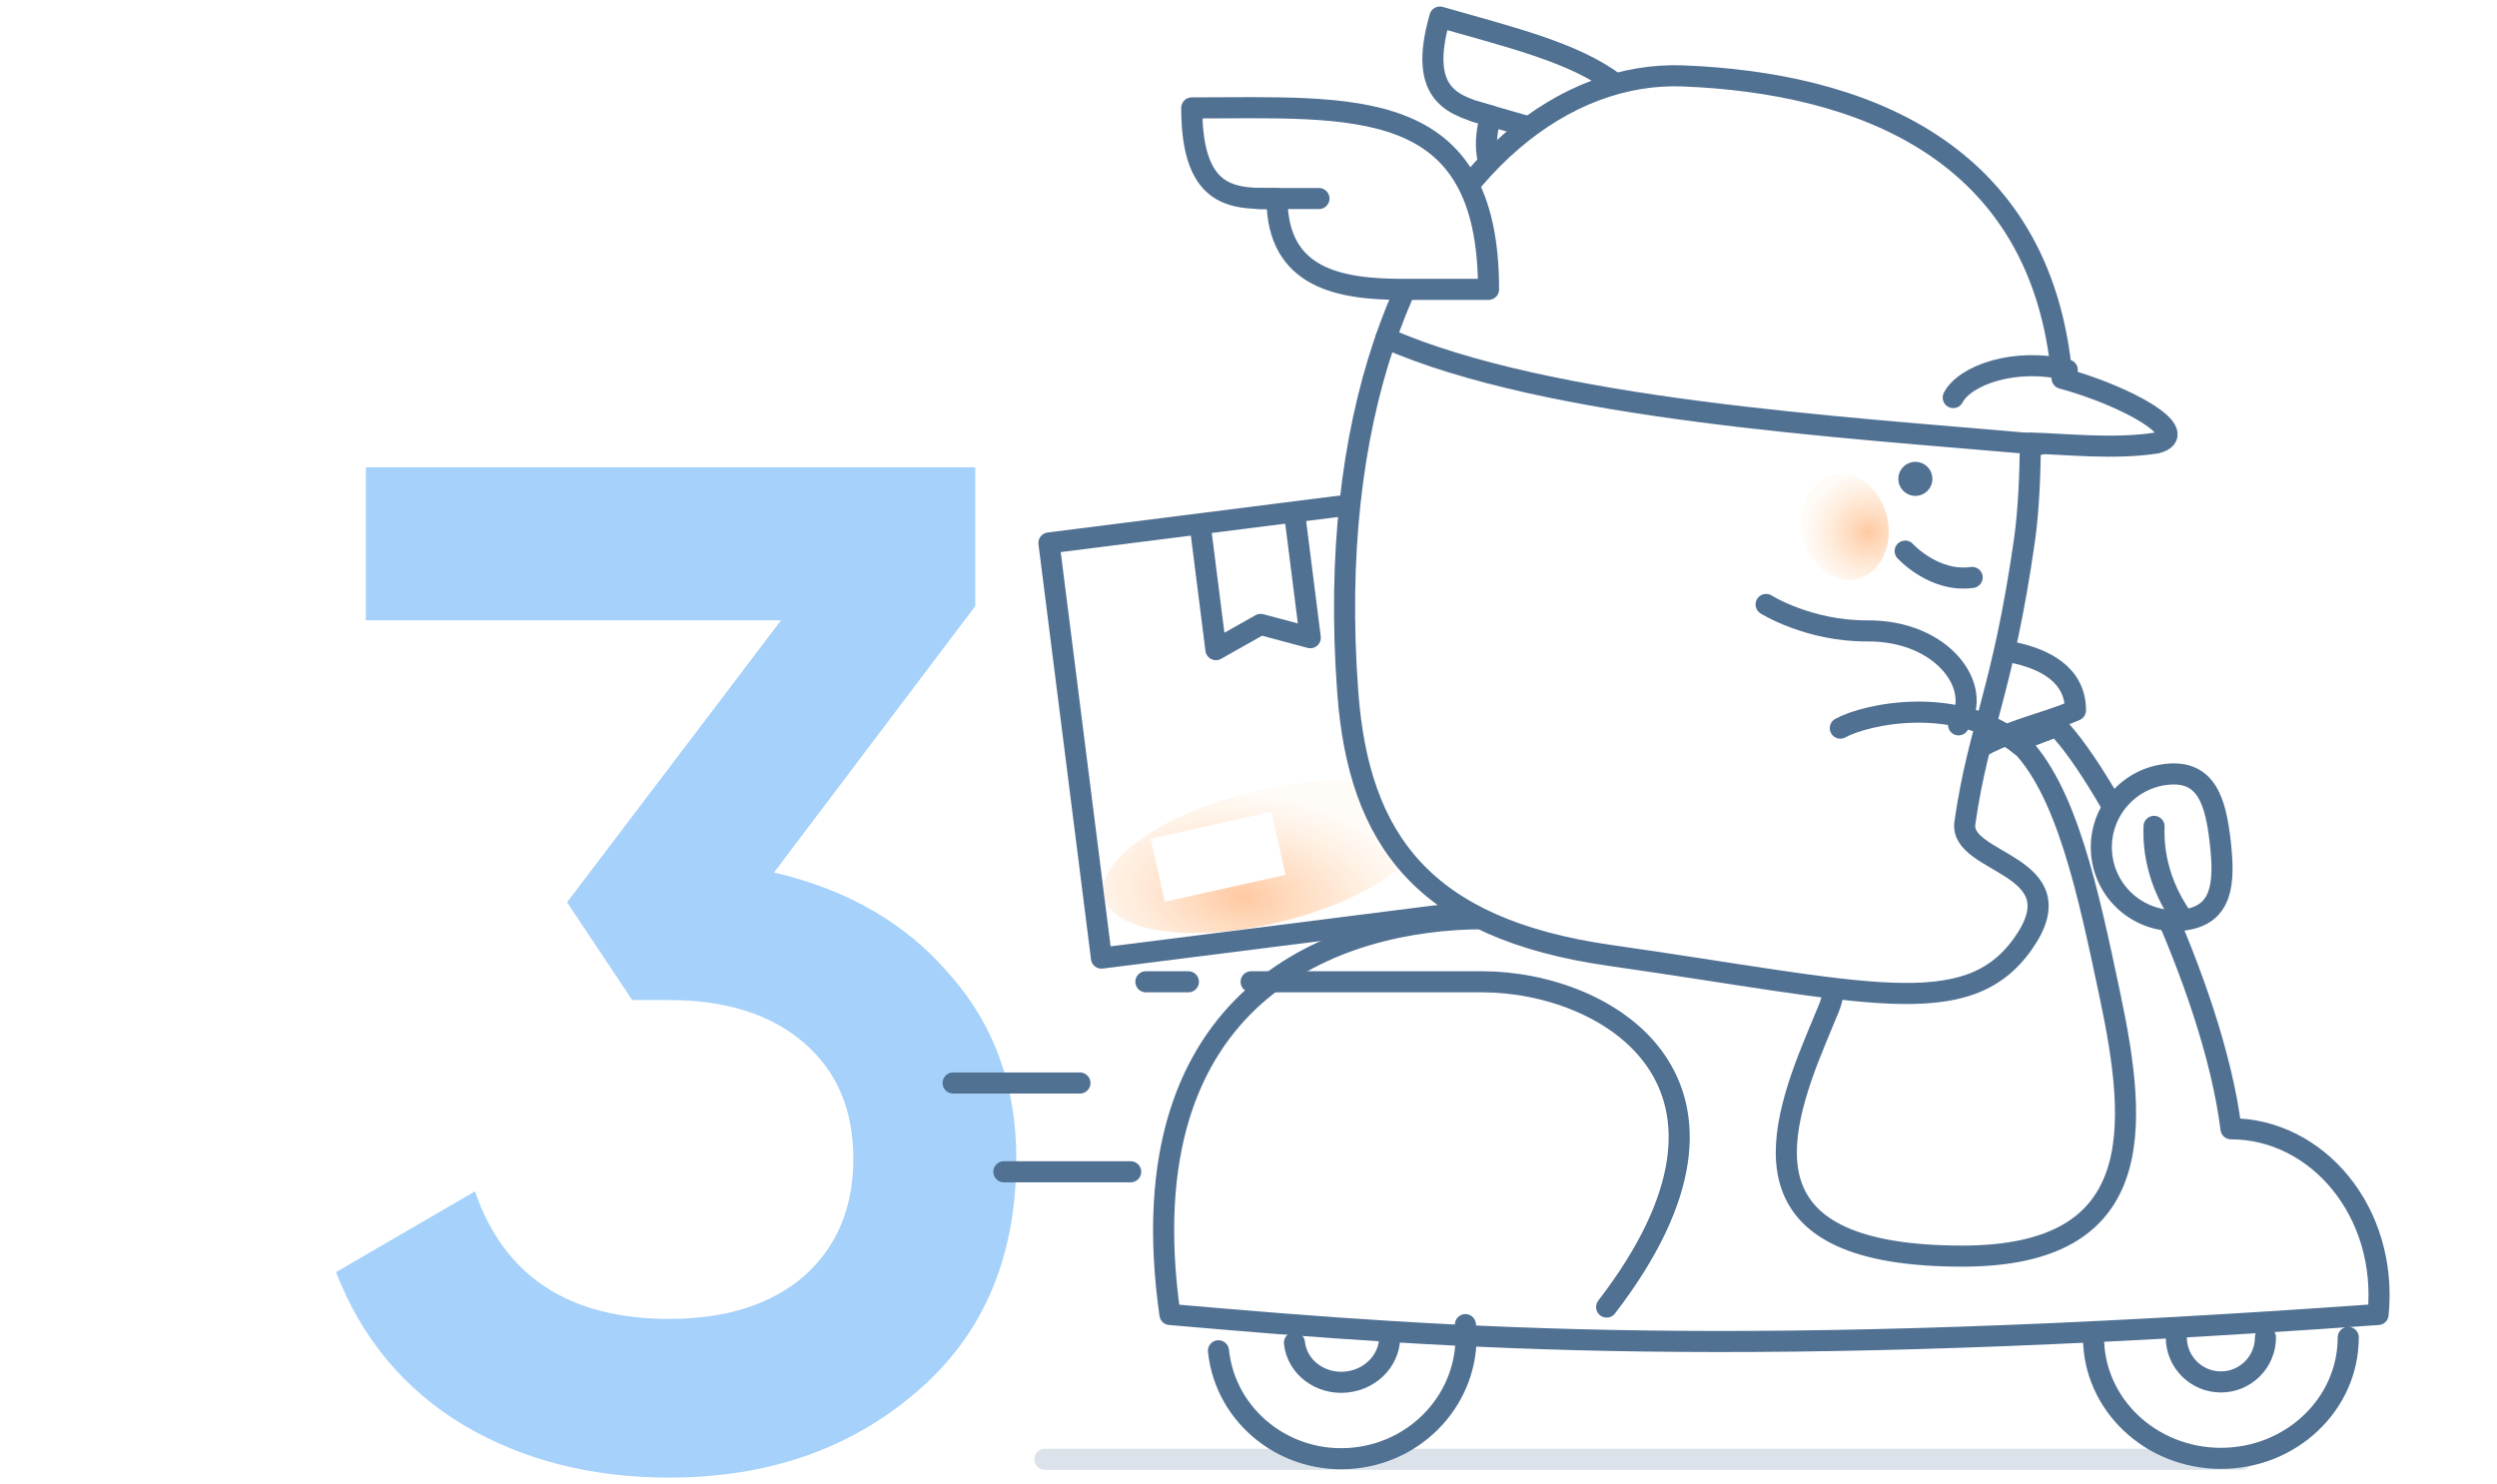 <svg width="296" height="176" viewBox="0 0 296 176" fill="none" xmlns="http://www.w3.org/2000/svg">
<path d="M115.605 71.864L91.749 103.448C100.485 105.464 107.429 109.496 112.581 115.544C117.845 121.48 120.477 128.76 120.477 137.384C120.477 149.144 116.501 158.384 108.549 165.104C100.709 171.824 90.965 175.184 79.317 175.184C70.133 175.184 62.013 173.112 54.957 168.968C47.901 164.712 42.861 158.664 39.837 150.824L56.301 141.248C59.773 151.328 67.445 156.368 79.317 156.368C86.037 156.368 91.357 154.688 95.277 151.328C99.197 147.856 101.157 143.208 101.157 137.384C101.157 131.56 99.197 126.968 95.277 123.608C91.357 120.248 86.037 118.568 79.317 118.568H74.949L67.221 106.976L92.589 73.544H43.365V55.4H115.605V71.864Z" fill="#A5D1FA"/>
<path opacity="0.2" d="M123.859 173.016H265.714" stroke="#517193" stroke-width="2.5" stroke-linecap="round" stroke-linejoin="round"/>
<path d="M170.689 2.023C187.146 6.753 201.328 9.268 195.601 29.193L186.898 26.691C180.489 24.849 174.364 21.938 176.718 13.748C172.604 12.565 167.927 11.631 170.689 2.023Z" fill="white" stroke="#517193" stroke-width="2.5" stroke-linecap="round" stroke-linejoin="round"/>
<path d="M174.82 13.203C177.781 14.054 180.166 14.739 180.989 14.976" stroke="#517193" stroke-width="2.5" stroke-linecap="round" stroke-linejoin="round"/>
<rect x="124.344" y="64.371" width="48.112" height="49.615" transform="rotate(-7.212 124.344 64.371)" fill="white" stroke="#517193" stroke-width="2.5" stroke-linecap="round" stroke-linejoin="round"/>
<g opacity="0.67" filter="url(#filter0_f_21674_161868)">
<ellipse cx="7.896" cy="19.789" rx="7.896" ry="19.789" transform="matrix(0.242 0.97 -0.97 0.241 167.352 89.165)" fill="url(#paint0_radial_21674_161868)"/>
</g>
<rect x="136.398" y="99.438" width="14.681" height="7.66" transform="rotate(-12.566 136.398 99.438)" fill="white"/>
<path d="M142.344 62.851L144.137 77.021L149.441 74.03L155.324 75.606L153.531 61.435" stroke="#517193" stroke-width="2.5" stroke-linecap="round" stroke-linejoin="round"/>
<path d="M231.064 76.885C231.064 76.885 246.031 75.641 246.03 84.211C241.746 86.115 235.827 86.882 231.066 91.166" fill="white"/>
<path d="M231.064 76.885C231.064 76.885 246.031 75.641 246.03 84.211C241.746 86.115 235.827 86.882 231.066 91.166" stroke="#517193" stroke-width="2.5" stroke-linecap="round" stroke-linejoin="round"/>
<path d="M281.905 155.845C206.558 161.22 173.068 158.852 138.686 155.845C133.248 117.529 158.641 108.924 175.877 108.924H209.684C215.167 108.924 218.889 114.499 216.786 119.563L215.341 123.045C210.226 135.364 206.807 148.925 232.617 148.925C254.561 148.925 253.474 133.828 250.116 117.977C247.558 105.899 244.989 93.46 239.144 87.88L243.823 86.093C250.164 92.615 262.376 116.904 264.466 133.828C274.656 133.828 283.108 143.641 281.905 155.845Z" fill="white" stroke="#517193" stroke-width="2.5" stroke-linecap="round" stroke-linejoin="round"/>
<path d="M190.454 154.964C210.785 128.52 190.632 116.399 175.693 116.399C163.022 116.399 152.16 116.399 148.312 116.399" stroke="#517193" stroke-width="2.5" stroke-linecap="round" stroke-linejoin="round"/>
<path d="M173.713 157.048C174.547 164.925 168.67 172.005 160.586 172.861C152.502 173.717 145.272 168.026 144.438 160.149" stroke="#517193" stroke-width="2.5" stroke-linecap="round" stroke-linejoin="round"/>
<path d="M164.705 158.002C165.012 160.904 162.741 163.524 159.632 163.853C156.522 164.182 153.753 162.097 153.445 159.195" stroke="#517193" stroke-width="2.5" stroke-linecap="round" stroke-linejoin="round"/>
<path d="M278.366 158.559C278.366 166.479 271.606 172.901 263.269 172.901C254.931 172.901 248.172 166.479 248.172 158.559" stroke="#517193" stroke-width="2.5" stroke-linecap="round" stroke-linejoin="round"/>
<path d="M268.552 158.559C268.552 161.477 266.186 163.842 263.268 163.842C260.35 163.842 257.984 161.477 257.984 158.559" stroke="#517193" stroke-width="2.5" stroke-linecap="round" stroke-linejoin="round"/>
<path d="M128.019 128.4H112.984" stroke="#517193" stroke-width="2.5" stroke-linecap="round"/>
<path d="M140.873 116.399L135.836 116.399" stroke="#517193" stroke-width="2.5" stroke-linecap="round"/>
<path d="M134.035 138.925H119" stroke="#517193" stroke-width="2.5" stroke-linecap="round"/>
<path d="M239.995 63.975C237.404 82.119 234.551 86.165 232.922 97.57C232.212 102.536 246.505 102.407 239.815 111.881C233.126 121.355 221.081 117.592 190.855 113.275C168.715 110.113 161.069 99.564 159.768 82.088C158.549 65.709 160.322 51.885 164.036 40.819C171.183 19.524 185.518 8.439 199.549 9.001C220.199 9.829 242.067 17.531 244.443 44.849C252.282 46.995 260.011 51.41 255.613 52.527C250.54 53.306 244.789 52.63 240.668 52.528C240.683 55.765 240.481 60.589 239.995 63.975Z" fill="white" stroke="#517193" stroke-width="2.5" stroke-linecap="round" stroke-linejoin="round"/>
<g opacity="0.67" filter="url(#filter1_f_21674_161868)">
<ellipse cx="5.102" cy="6.329" rx="5.102" ry="6.329" transform="matrix(0.978 -0.21 0.21 0.978 212.414 57.362)" fill="url(#paint1_radial_21674_161868)"/>
</g>
<path d="M164.289 40.092C183.56 48.57 218.065 50.6 241.79 52.687" stroke="#517193" stroke-width="2.5" stroke-linecap="round" stroke-linejoin="round"/>
<path d="M231.541 47.134C232.895 44.509 238.835 42.326 245.062 43.867" stroke="#517193" stroke-width="2.5" stroke-linecap="round" stroke-linejoin="round"/>
<path d="M226.768 58.771C225.665 58.613 224.899 57.591 225.056 56.488C225.214 55.385 226.236 54.619 227.339 54.776C228.442 54.934 229.208 55.956 229.051 57.059C228.893 58.162 227.871 58.928 226.768 58.771Z" fill="#517193"/>
<path d="M225.843 65.339C225.843 65.339 229.278 69.103 233.784 68.461" stroke="#517193" stroke-width="2.5" stroke-miterlimit="10" stroke-linecap="round"/>
<path d="M232.172 85.938C235.202 81.562 230.33 74.741 221.362 74.799C214.398 74.843 209.359 71.664 209.359 71.664" stroke="#517193" stroke-width="2.5" stroke-linecap="round" stroke-linejoin="round"/>
<path d="M239.586 88.433C232.087 82.218 221.112 84.679 218.156 86.328" stroke="#517193" stroke-width="2.5" stroke-linecap="round" stroke-linejoin="round"/>
<path d="M263.192 99.835C263.734 104.607 263.544 108.547 258.772 109.088C254 109.629 249.693 106.199 249.152 101.428C248.611 96.656 252.04 92.348 256.812 91.807C261.584 91.266 262.651 95.063 263.192 99.835Z" fill="white" stroke="#517193" stroke-width="2.5" stroke-linecap="round" stroke-linejoin="round"/>
<path d="M258.743 108.918C254.969 103.634 255.346 98.728 255.346 97.973" stroke="#517193" stroke-width="2.5" stroke-linecap="round" stroke-linejoin="round"/>
<path d="M141.273 12.794C160.43 12.794 176.455 11.115 176.455 34.307L166.324 34.307C158.864 34.307 151.38 33.07 151.38 23.537C146.59 23.537 141.273 23.977 141.273 12.794Z" fill="white" stroke="#517193" stroke-width="2.5" stroke-linecap="round" stroke-linejoin="round"/>
<path d="M149.172 23.537C152.618 23.537 155.395 23.537 156.352 23.537" stroke="#517193" stroke-width="2.5" stroke-linecap="round" stroke-linejoin="round"/>
<defs>
<filter id="filter0_f_21674_161868" x="127.158" y="88.973" width="45.802" height="25.261" filterUnits="userSpaceOnUse" color-interpolation-filters="sRGB">
<feFlood flood-opacity="0" result="BackgroundImageFix"/>
<feBlend mode="normal" in="SourceGraphic" in2="BackgroundImageFix" result="shape"/>
<feGaussianBlur stdDeviation="1.8" result="effect1_foregroundBlur_21674_161868"/>
</filter>
<filter id="filter1_f_21674_161868" x="212.13" y="54.755" width="13.2" height="15.443" filterUnits="userSpaceOnUse" color-interpolation-filters="sRGB">
<feFlood flood-opacity="0" result="BackgroundImageFix"/>
<feBlend mode="normal" in="SourceGraphic" in2="BackgroundImageFix" result="shape"/>
<feGaussianBlur stdDeviation="0.72" result="effect1_foregroundBlur_21674_161868"/>
</filter>
<radialGradient id="paint0_radial_21674_161868" cx="0" cy="0" r="1" gradientUnits="userSpaceOnUse" gradientTransform="translate(11.855 23.564) rotate(-159.509) scale(12.189 21.17)">
<stop stop-color="#FFAE73"/>
<stop offset="1" stop-color="#FFCD9C" stop-opacity="0.13"/>
</radialGradient>
<radialGradient id="paint1_radial_21674_161868" cx="0" cy="0" r="1" gradientUnits="userSpaceOnUse" gradientTransform="translate(7.659 7.536) rotate(-169.52) scale(7.502 7.107)">
<stop stop-color="#FFAE73"/>
<stop offset="1" stop-color="#FFCD9C" stop-opacity="0.13"/>
</radialGradient>
</defs>
</svg>

